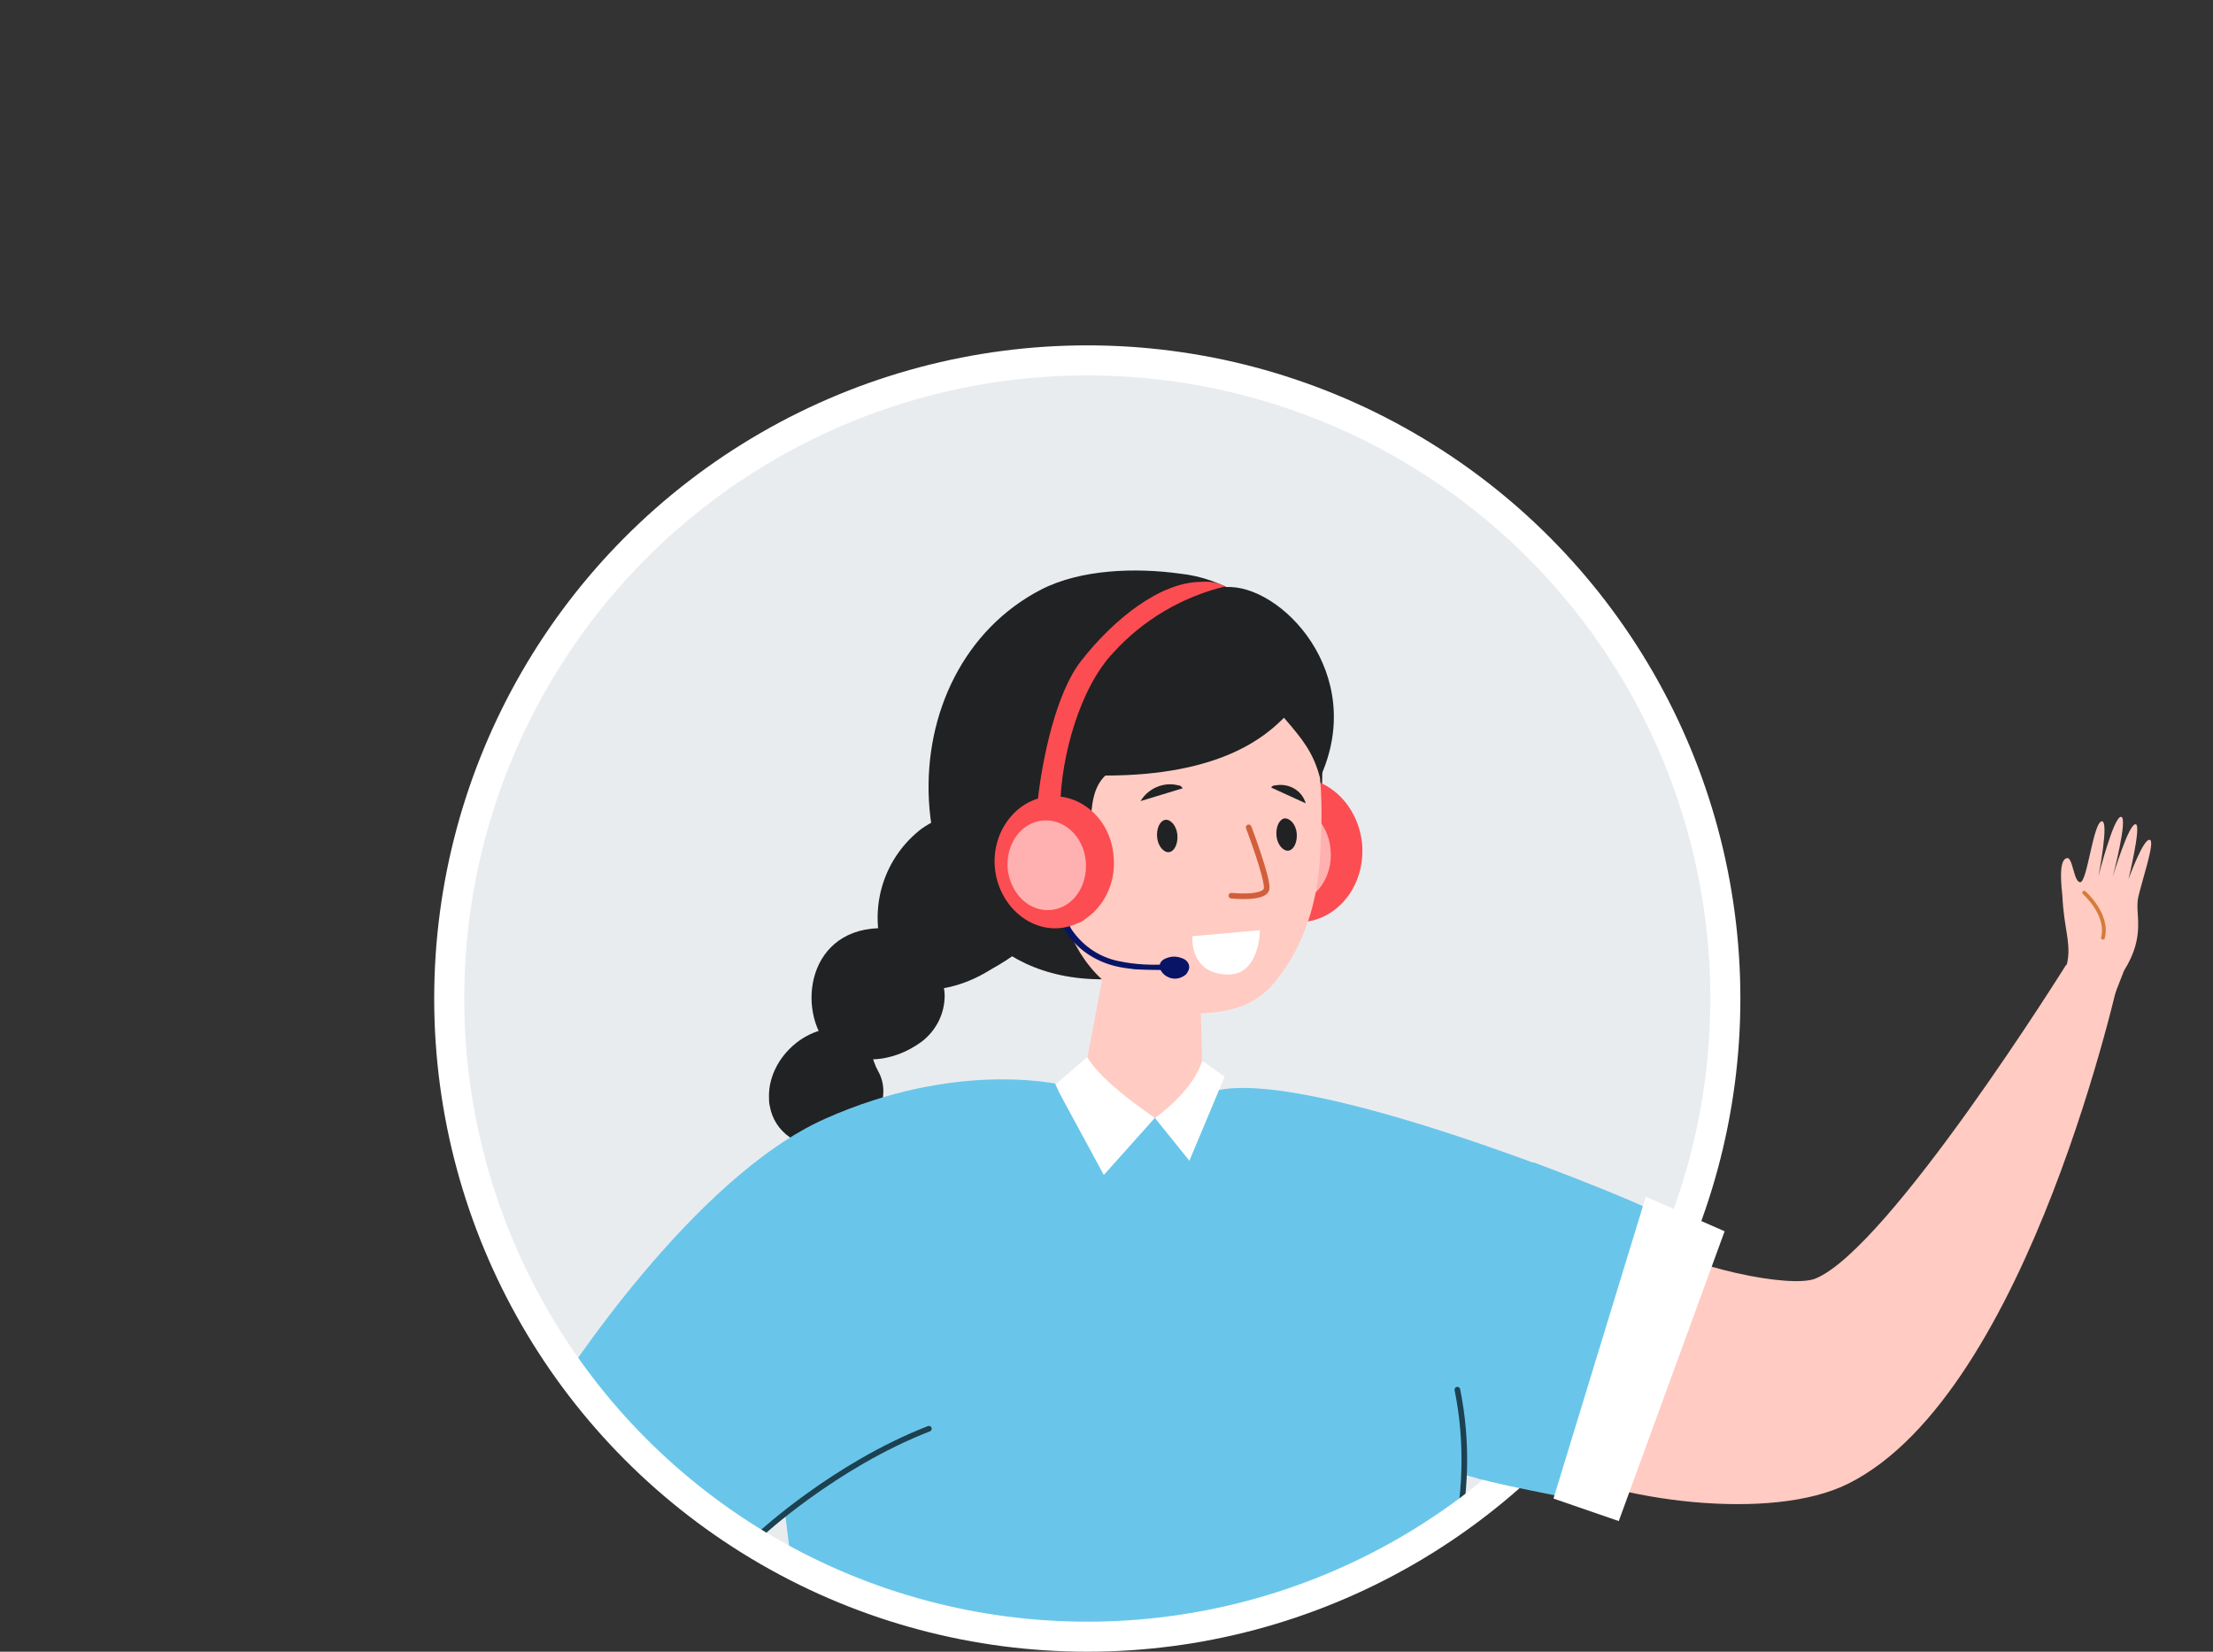 <?xml version="1.0" encoding="utf-8"?>
<!-- Generator: Adobe Illustrator 24.2.0, SVG Export Plug-In . SVG Version: 6.00 Build 0)  -->
<svg version="1.1" id="圖層_1" xmlns="http://www.w3.org/2000/svg" xmlns:xlink="http://www.w3.org/1999/xlink" x="0px" y="0px"
	 viewBox="0 0 294.8 220" style="enable-background:new 0 0 294.8 220;" xml:space="preserve">
<rect x="0" y="0" width="294.8" height="220" fill="#333333" stroke="none"/>
<style type="text/css">
	.st0{fill:#E9ECEF;}
	.st1{clip-path:url(#SVGID_2_);}
	.st2{fill:#69C6EA;}
	.st3{fill:#FFCBC2;}
	.st4{fill:none;stroke:#D37C3A;stroke-width:0.5;stroke-linecap:round;stroke-linejoin:round;}
	.st5{fill:#202223;}
	.st6{fill:#FC4D52;}
	.st7{fill:#FFB0B0;}
	.st8{fill:#FFFFFF;}
	.st9{fill:#FC8975;}
	.st10{fill:#081466;}
	.st11{fill:none;stroke:#D25F3B;stroke-width:0.75;stroke-linecap:round;stroke-linejoin:round;}
	.st12{fill:none;stroke:#1C4151;stroke-width:0.75;stroke-linecap:round;stroke-linejoin:round;}
	.st13{fill:none;stroke:#FFFFFF;stroke-miterlimit:10;}
	.st14{fill:none;stroke:#FFFFFF;stroke-width:4;stroke-miterlimit:10;}
</style>
<g id="Group_3424" transform="translate(-2.459 1)">
	<circle id="Ellipse_275" class="st0" cx="147.3" cy="132" r="85"/>
	<g id="Group_3435">
		<g>
			<defs>
				<circle id="SVGID_1_" cx="147.3" cy="132" r="85"/>
			</defs>
			<clipPath id="SVGID_2_">
				<use xlink:href="#SVGID_1_"  style="overflow:visible;"/>
			</clipPath>
			<g id="Group_3434" class="st1">
				<g id="Group_3433">
					<path id="Path_2277" class="st2" d="M195.5,194c0,0-4.4,0.6,14.1,4.1l12.7-37.9c-2.8-1.6-45.4-19.1-58-15.9l-18.9,0
						c-7.7,1.6-31.8,12.1-36.9,18.3c-13.8,16.9,17,69.2-12.6,118.4c39,12.5,67.9,19,96.8,3.8c-0.3-17.9,1.1-33,0-51.9
						c-1.2-19.6,9.1-36,2.1-54.6"/>
					<g id="Group_3432">
						<g id="Group_3431">
							<path id="Path_2278" class="st3" d="M273.6,139.6c0,0,3.9-10.1,4.3-12.7c0.4-2.5-0.5-4.3-0.7-8.5c-0.1-1.1-0.6-4.9,0.6-5.1
								c0.8-0.2,0.9,3.3,1.8,3.2s1.7-7.8,2.8-8.1c1.1-0.3-0.4,7.3-0.4,7.3s2-7.9,3-7.9s-1.1,8-1.1,8s2.2-7.4,3.1-7
								c0.7,0.3-1,7.3-1,7.3s2.1-5.8,2.9-5.2c0.6,0.4-1.1,5.4-1.6,7.6c-0.5,2.3,1.1,5-1.9,9.8c-0.2,0.5-5.9,15.1-5.9,15.1"/>
							<path id="Path_2279" class="st3" d="M219.1,163.1c8.7,5,22,7.5,25.2,6.2c9.8-4,33.4-41.8,33.4-41.8l7.3,0.6
								c0,0-12.1,56.4-36.3,68.5c-10.3,5.2-31.3,2.3-40.9-2.8"/>
							<path id="Path_2280" class="st4" d="M280.1,117.9c0,0,3.3,2.9,2.5,6"/>
						</g>
					</g>
				</g>
				<g id="Group_1256-2_1_">
					<path id="Path_842_1_" class="st5" d="M144.1,113c-0.2-1.4-1.1-2.7-2.3-3.5c-4.9-3.6-11.6-3.6-16.6-0.1
						c-4.8,3.7-6.9,9.9-5.3,15.8c0.4,1.4,1.1,2.7,2.1,3.7c1.7,1.5,4.1,2.1,6.3,1.7c2.2-0.4,4.3-1.3,6.2-2.5c2.7-1.5,5.3-3.3,6.9-5.9
						c1.6-2.6,2.1-6.2,0.3-8.7"/>
					<path id="Path_843_1_" class="st5" d="M124.5,126.3c2.2,0.8,3.8,3,3.8,5.3c0,2.4-1.1,4.6-3,6.1c-1.9,1.4-4.1,2.3-6.5,2.4
						c-2.2,0.2-4.8-0.2-6.2-2c-4.2-5.3-2.2-16.5,8.8-15.4"/>
					<path id="Path_844_1_" class="st5" d="M117.2,136.8c1,0.9,1.5,3.6,2.2,4.8c0.7,1.2,0.9,2.6,0.6,4c-0.5,1.8-2.1,3.1-3.7,4.1
						c-1.2,0.8-2.5,1.4-3.9,1.8c-3.5,0.6-6.8-1.7-7.4-5.2c-0.1-0.4-0.1-0.7-0.1-1.1C104.7,139.2,111.7,133.8,117.2,136.8"/>
					<path id="Path_828_1_" class="st5" d="M141.2,77.5c-10.3,5.3-15.6,16.5-15,28.1c0.7,12.7,8.3,24.6,24.6,23.8
						c2.1,0,4.3-0.2,6.4-0.6c3.5-0.6,6.9-1.8,10-3.6c5-3.2,8.6-8.2,10.2-13.9c1.5-5.7,1.6-11.7,0.3-17.4c-0.7-3.2-1.7-6.3-3.8-8.8
						c-1.2-1.1-2.3-2.3-3.3-3.7c-0.7-1.2-1.6-2.3-2.8-3.1c-2.5-1.6-5.3-2.6-8.2-2.9C153.8,74.6,146.5,74.8,141.2,77.5z"/>
					<path id="Path_829_1_" class="st6" d="M183.9,111.3c0.5,5.3-2.9,10-7.7,10.5s-9.1-3.4-9.7-8.7s2.9-10,7.7-10.5
						C179,102.1,183.3,105.9,183.9,111.3z"/>
					<path id="Path_830_1_" class="st7" d="M179.7,112.1c0.4,3.6-1.9,6.9-5,7.2s-6-2.3-6.4-6s1.9-6.9,5-7.2
						C176.5,105.8,179.4,108.5,179.7,112.1z"/>
					<path id="Path_831_1_" class="st3" d="M162.7,143.6l-0.6-20.8l-11.8,1.3l-4,21.1c0,0,3.2,3.6,10.1,2.6
						C162.2,147,162.7,143.6,162.7,143.6z"/>
					<path id="Path_832_1_" class="st8" d="M147.3,139.8c1.8,3.3,9,8.1,9,8.1l-6.8,7.6l-6.5-12L147.3,139.8z"/>
					<path id="Path_833_1_" class="st8" d="M162.6,140.3c-1.3,4.2-6.3,7.6-6.3,7.6l4.6,5.7l4.7-11.2L162.6,140.3z"/>
					<path id="Path_834_1_" class="st3" d="M143,114.3c-0.5-8.2,1.9-16.9,6.3-21.7c4.3-4.8,12.4-5.5,18.3-4.7c2.1,0.2,4,1,5.6,2.3
						c5.9,4.9,5.5,16.1,5.1,23c-0.3,5.8-2.1,11.7-5.7,16.2c-1.1,1.5-2.5,2.6-4.2,3.4c-5.6,2.3-13.6,1.1-18.4-2.7
						C145.3,126.3,143.3,120.1,143,114.3z"/>
					<path id="Path_835_1_" class="st5" d="M140.4,120.8c-2.2,1-5.5,1.7-7.2-0.6c-1.3-1.9-0.2-4.8,0.3-6.8
						c1.5-6.6,3.4-13.1,5.7-19.4c1-3.3,2.6-6.5,4.5-9.4c4-5.5,15.3-8,22-7.4c7.3-0.5,19,11.5,12.6,25.4c-0.9-3.4-2.3-5.1-4.8-8
						c-2.4,2.4-8.3,7.7-23.8,7.7c-3.3,3.2-0.8,9.6-3.2,13.6C145,118.1,142.8,119.8,140.4,120.8z"/>
					<path id="Path_836_1_" class="st9" d="M147.9,115.7c0.4-1.4-0.5-2.8-1.9-3.2c0,0,0,0,0,0c-0.1,0-0.2,0-0.2,0
						c-3.4-0.4-4.4,4.9-3.1,7.3c1,1.8,3.4,3.3,4.7,1.1"/>
					<g id="Group_1269_1_">
						<g id="Group_1265_1_">
							<g id="Group_1263_1_">
								<path id="Path_837_1_" class="st10" d="M153.6,128.1c-0.8-0.1-1.7-0.2-2.5-0.4c-2.5-0.6-4.8-2-6.3-4.1
									c-0.6-0.8-0.9-1.7-1-2.6c0-0.2,0.1-0.4,0.4-0.4c0.2,0,0.4,0.1,0.4,0.4c0,0,0,0,0,0v0c0.1,0.8,0.4,1.6,0.9,2.2
									c1.4,1.9,3.5,3.3,5.9,3.8c2.3,0.5,4.7,0.6,7.1,0.4c0.2,0,0.4,0.2,0.4,0.4c0,0.2-0.2,0.4-0.4,0.4
									C156.8,128.2,155.2,128.2,153.6,128.1z"/>
							</g>
							<g id="Group_1264_1_">
								<path id="Path_838_1_" class="st10" d="M160.1,126.7c-0.7-0.3-1.4-0.4-2.2-0.1c-2.4,0.8,0.2,3.9,2.4,2.3
									c0.2-0.1,0.3-0.3,0.4-0.5C161.1,127.8,160.8,127,160.1,126.7z"/>
							</g>
						</g>
						<g id="Group_1268_1_">
							<g id="Group_1267_1_">
								<g id="Group_1266_1_">
									<path id="Path_839_1_" class="st6" d="M140.7,105.6c0.6-5.4,2.4-14.3,5.8-18.6c4.3-5.5,10.5-10.5,16-10.5
										c1.1-0.1,2.2,0.1,3.2,0.6c-5.8,1.4-11,4.5-14.9,8.8c-4.5,4.7-7,13.9-7.1,20.5"/>
								</g>
							</g>
						</g>
						<path id="Path_840_1_" class="st6" d="M150.8,113c0.5,4.8-2.7,9.1-7,9.6s-8.3-3.1-8.8-7.9c-0.5-4.8,2.7-9.1,7-9.6
							C146.4,104.6,150.4,108.1,150.8,113z"/>
						<path id="Path_841_1_" class="st7" d="M147.1,113.7c0.3,3.3-1.7,6.2-4.6,6.5s-5.4-2.1-5.8-5.4c-0.3-3.3,1.7-6.2,4.6-6.5
							S146.8,110.4,147.1,113.7z"/>
					</g>
					<path id="Path_845_1_" class="st11" d="M168.8,109.2c0,0,2.5,6.6,2.4,8.1s-4.7,1-4.7,1"/>
					<path id="Path_846_1_" class="st5" d="M159.3,110.2c0.1,1.2-0.4,2.2-1.1,2.3s-1.5-0.8-1.6-2s0.4-2.2,1.1-2.3
						S159.2,109,159.3,110.2z"/>
					<path id="Path_847_1_" class="st5" d="M175.2,110c0.1,1.2-0.4,2.2-1.1,2.3s-1.5-0.8-1.6-2s0.4-2.2,1.1-2.3
						C174.4,108,175.1,108.9,175.2,110z"/>
					<path id="Path_848_1_" class="st8" d="M161.3,123.7l9-0.8c0,0,0,5.7-4,5.9C160.8,128.9,161.3,123.7,161.3,123.7z"/>
					<path id="Path_849_1_" class="st5" d="M171.8,103.9c0.1-0.2,0.3-0.3,0.6-0.3c1.8-0.3,3.5,0.7,4,2.4"/>
					<path id="Path_850_1_" class="st5" d="M160,104c-0.1-0.2-0.3-0.4-0.6-0.4c-1.9-0.5-4,0.4-5,2.1"/>
					<g id="Group_1272_1_">
						<g id="Group_1271_1_">
							<g id="Group_1270_1_">
								<path id="Path_851_1_" class="st3" d="M119.1,240.6c0,0,5.2,3.7,7,3.8s5.9-1.2,11.1-0.7c2.3,0.2,8.2,1.5,8.5,2.5
									s-5.3,0.8-5.2,1.2s10.6,4.3,10.2,5.9c-0.2,0.8-10.4-3-10.4-3s11.1,3.9,10.4,5.1c-0.6,1.2-11.1-2.9-11.1-2.9s10,3.6,9.5,4.7
									s-10.3-1.6-10.3-1.6s8.5,1.9,8,2.9c-0.2,0.5-9.6-0.7-17.5-3.7c-4.8-1.9-9.3-4.4-13.5-7.4"/>
							</g>
							<path id="Path_852_1_" class="st3" d="M124.5,180.2c-7.6,11.6-25.2,25-35,33.2c5.6,7.6,37.2,31.2,37.2,31.2l-2.9,7
								c0,0-55.7-2.2-57.6-32c-1.1-17.8,18.1-50.5,35.6-62.8"/>
						</g>
						<path id="Path_853_1_" class="st2" d="M112.4,148C94.6,155.9,77,183.5,77,183.5l23.2,22.9l24.8-20l20.1-38.5l-2.1-4.6
							C142.9,143.4,129.7,140.3,112.4,148z"/>
						<path id="Path_854_1_" class="st8" d="M67.5,185.4l25.8,28.4l9.8-7.4l-28-28.9L67.5,185.4z"/>
						<path id="Path_2281" class="st12" d="M103.7,203.4c0,0,9.9-9.2,22.5-14.1"/>
					</g>
				</g>
				<path id="Path_2282" class="st12" d="M196.6,184.1c1.4,6.9,1.2,14.1-0.5,21"/>
			</g>
		</g>
		<circle id="SVGID-2" class="st13" cx="147.3" cy="132" r="85"/>
	</g>
	<circle id="Ellipse_276" class="st14" cx="147.3" cy="132" r="85"/>
	<g id="Group_3438">
		<g id="Group_3436">
			<path id="Path_2283" class="st3" d="M273.6,139.6c0,0,3.9-10.1,4.3-12.7c0.4-2.5-0.5-4.3-0.7-8.5c-0.1-1.1-0.6-4.9,0.6-5.1
				c0.8-0.2,0.9,3.3,1.8,3.2s1.7-7.8,2.8-8.1c1.1-0.3-0.4,7.3-0.4,7.3s2-7.9,3-7.9s-1.1,8-1.1,8s2.2-7.4,3.1-7c0.7,0.3-1,7.3-1,7.3
				s2.1-5.8,2.9-5.2c0.6,0.4-1.1,5.4-1.6,7.6c-0.5,2.3,1.1,5-1.9,9.8c-0.2,0.5-5.9,15.1-5.9,15.1"/>
			<path id="Path_2284" class="st3" d="M219.1,163.1c8.7,5,22,7.5,25.2,6.2c9.8-4,33.4-41.8,33.4-41.8l7.3,0.6
				c0,0-12.1,56.4-36.3,68.5c-10.3,5.2-31.3,2.3-40.9-2.8"/>
			<path id="Path_2285" class="st4" d="M280.1,117.9c0,0,3.3,2.9,2.5,6"/>
		</g>
		<g id="Group_3437">
			<path id="Path_2286" class="st2" d="M222.4,160.2c-1-0.6-7.4-3.3-15.7-6.4l-7.5,42.1c2.2,0.6,5.5,1.3,10.5,2.3L222.4,160.2z"/>
		</g>
		<path id="Path_2287" class="st8" d="M209.4,198.6l12.3-40.2l10.5,4.6l-14.1,38.6L209.4,198.6z"/>
	</g>
</g>
</svg>
